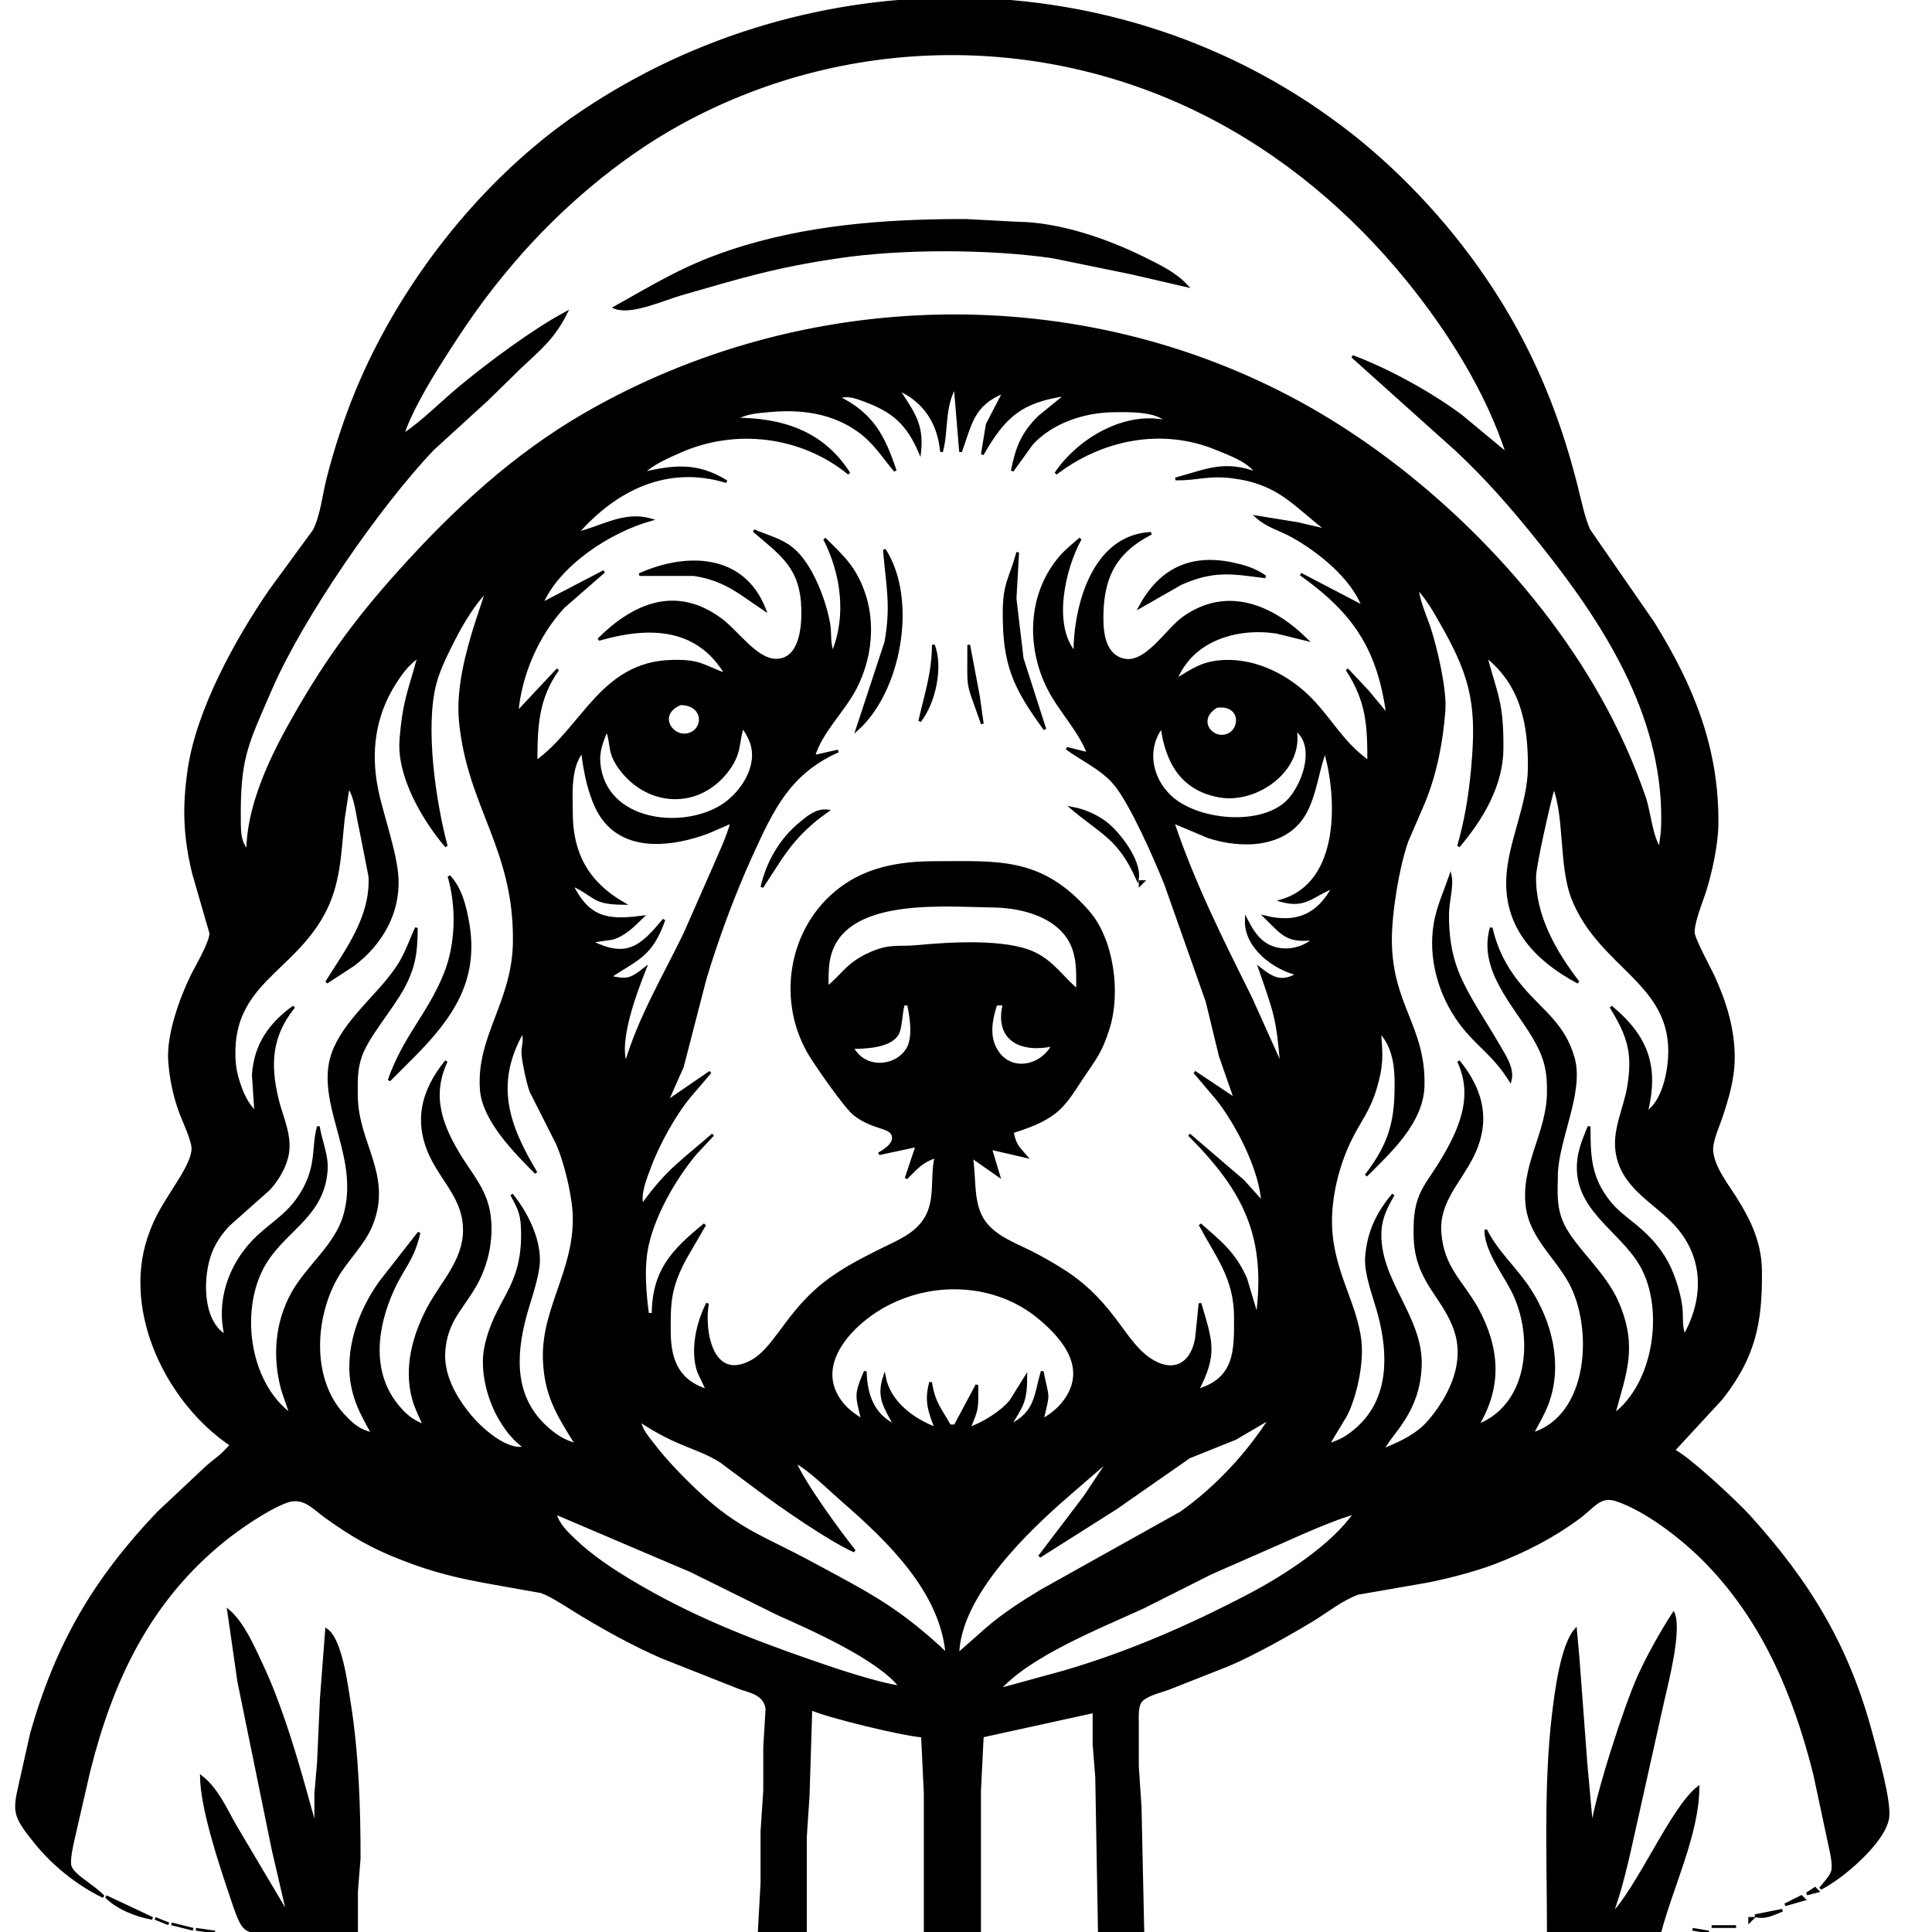 <?xml version="1.0" encoding="UTF-8" standalone="no"?>
<!DOCTYPE svg PUBLIC "-//W3C//DTD SVG 20010904//EN"
              "http://www.w3.org/TR/2001/REC-SVG-20010904/DTD/svg10.dtd">

<svg xmlns="http://www.w3.org/2000/svg"
     width="187.93mm" height="187.93mm"
     viewBox="0 0 710 710">
  <path id="Выделение"
        fill="black" stroke="black" stroke-width="1"
        d="M 85.00,531.00
           C 61.92,515.54 45.52,482.56 54.67,455.00
             57.47,446.58 60.67,442.35 65.22,435.00
             67.29,431.66 70.65,426.44 70.89,422.42
             71.08,419.45 67.60,412.13 66.42,409.00
             64.12,402.86 62.81,396.54 62.32,390.00
             61.62,380.63 66.30,367.37 70.36,359.00
             72.26,355.07 77.27,346.86 77.49,343.00
             77.49,343.00 71.13,321.00 71.13,321.00
             67.84,307.51 67.45,296.71 69.43,283.00
             72.59,261.02 86.87,235.17 99.35,217.00
             99.35,217.00 115.45,195.00 115.45,195.00
             118.24,189.54 118.98,181.87 120.48,176.00
             123.24,165.19 126.77,154.32 131.01,144.00
             146.92,105.33 175.77,68.11 210.00,43.89
             292.89,-14.25 406.29,-16.01 489.00,43.89
             509.26,58.38 528.05,77.68 542.57,98.00
             560.49,123.07 571.92,149.20 579.37,179.00
             580.43,183.24 582.18,191.46 584.05,195.00
             584.05,195.00 607.58,229.00 607.58,229.00
             622.09,252.43 631.32,275.20 631.00,303.00
             630.91,310.40 628.63,320.93 626.33,328.00
             625.19,331.50 621.88,339.72 622.33,343.00
             622.70,345.77 628.16,355.65 629.69,359.00
             634.04,368.50 637.10,378.48 637.00,389.00
             636.92,396.71 634.77,403.76 632.33,411.00
             631.18,414.43 628.80,419.55 629.09,423.00
             629.60,429.22 635.00,435.86 638.19,441.00
             643.30,449.26 646.88,457.12 647.00,467.00
             647.22,485.97 644.68,498.61 632.55,514.00
             632.55,514.00 615.00,533.00 615.00,533.00
             620.38,535.54 638.11,552.11 642.58,557.04
             665.11,581.88 679.28,605.42 687.88,638.00
             689.59,644.47 694.64,662.01 693.76,668.00
             692.48,676.84 676.85,690.15 669.00,694.00
             670.32,692.32 672.72,689.85 673.37,687.91
             674.24,685.28 672.77,679.83 672.20,677.00
             672.20,677.00 666.87,652.00 666.87,652.00
             659.46,622.50 647.82,594.82 626.00,573.00
             617.97,564.97 604.88,554.80 594.00,551.21
             587.96,549.22 585.76,553.60 580.00,557.84
             570.44,564.90 560.06,570.15 549.00,574.39
             541.52,577.25 528.95,580.50 521.00,581.73
             521.00,581.73 499.00,585.55 499.00,585.55
             493.20,587.61 487.37,592.31 482.00,595.55
             473.38,600.75 460.16,608.18 451.00,611.99
             451.00,611.99 429.00,620.66 429.00,620.66
             426.19,621.63 420.66,622.94 419.02,625.42
             417.78,627.29 418.00,630.79 418.00,633.00
             418.00,633.00 418.00,649.00 418.00,649.00
             418.00,649.00 419.00,664.00 419.00,664.00
             419.00,664.00 420.00,710.00 420.00,710.00
             420.00,710.00 404.00,710.00 404.00,710.00
             404.00,710.00 403.00,653.00 403.00,653.00
             403.00,653.00 402.04,641.00 402.04,641.00
             402.04,641.00 402.04,629.00 402.04,629.00
             402.04,629.00 361.00,638.00 361.00,638.00
             361.00,638.00 360.00,658.00 360.00,658.00
             360.00,658.00 360.00,710.00 360.00,710.00
             360.00,710.00 340.00,710.00 340.00,710.00
             340.00,710.00 340.00,659.00 340.00,659.00
             340.00,659.00 339.00,638.00 339.00,638.00
             331.35,637.36 305.03,630.99 298.00,628.00
             298.00,628.00 297.00,660.00 297.00,660.00
             297.00,660.00 296.00,675.00 296.00,675.00
             296.00,675.00 296.00,710.00 296.00,710.00
             296.00,710.00 279.00,710.00 279.00,710.00
             279.00,710.00 280.00,692.00 280.00,692.00
             280.00,692.00 280.00,673.00 280.00,673.00
             280.00,673.00 281.00,658.00 281.00,658.00
             281.00,658.00 281.00,642.00 281.00,642.00
             281.00,642.00 281.84,628.02 281.84,628.02
             281.12,622.67 276.37,621.80 272.00,620.33
             272.00,620.33 243.00,608.86 243.00,608.86
             232.95,604.42 223.42,599.21 214.00,593.55
             210.03,591.17 203.07,586.44 199.00,584.97
             199.00,584.97 180.00,581.58 180.00,581.58
             167.89,579.39 159.54,577.40 148.00,572.94
             136.94,568.67 129.64,564.46 120.00,557.57
             114.93,553.95 111.52,549.43 105.00,551.89
             98.05,554.52 87.81,561.54 82.00,566.26
             54.65,588.48 41.00,617.50 32.63,651.00
             32.63,651.00 27.12,675.00 27.12,675.00
             26.57,677.43 25.09,683.60 25.77,685.83
             26.84,689.36 34.28,692.99 38.00,697.00
             28.59,692.41 19.52,685.17 13.00,677.00
             10.86,674.31 7.46,670.26 6.51,667.00
             5.36,663.05 6.78,658.87 7.55,655.00
             7.55,655.00 11.58,637.00 11.58,637.00
             20.92,604.28 34.57,580.73 58.09,555.99
             58.09,555.99 76.00,539.17 76.00,539.17
             80.57,535.19 80.48,536.01 85.00,531.00 Z
           M 554.00,167.00
           C 546.62,144.00 532.52,121.65 517.39,103.00
             496.78,77.60 471.32,56.18 442.00,41.52
             381.29,11.17 309.46,12.66 250.00,45.31
             227.16,57.85 205.63,76.28 188.73,96.00
             177.54,109.06 170.41,119.58 161.32,134.00
             157.03,140.80 150.16,152.44 148.00,160.00
             155.56,154.93 162.00,148.26 169.00,142.43
             179.51,133.68 196.05,121.40 208.00,115.00
             203.30,124.35 198.26,128.23 190.99,135.09
             190.99,135.09 179.00,146.83 179.00,146.83
             179.00,146.83 159.09,165.01 159.09,165.01
             139.25,185.80 111.05,226.61 99.58,253.00
             90.42,274.06 87.73,278.64 88.00,302.00
             88.06,306.52 88.09,309.36 91.00,313.00
             91.05,297.31 98.63,280.53 106.14,267.00
             118.42,244.87 129.87,228.85 146.83,210.00
             166.95,187.65 188.83,167.33 215.00,152.22
             295.33,105.86 396.47,103.54 478.00,148.30
             521.82,172.36 562.99,212.49 587.58,256.00
             594.25,267.80 599.88,280.18 604.30,293.00
             606.20,298.50 606.82,307.76 610.00,312.00
             610.69,306.81 610.97,306.50 611.00,301.00
             611.18,262.04 589.35,228.39 565.80,199.00
             556.00,186.76 546.52,175.81 535.00,165.09
             535.00,165.09 497.00,131.00 497.00,131.00
             510.07,135.88 525.86,144.55 537.00,152.89
             537.00,152.89 554.00,167.00 554.00,167.00 Z
           M 226.00,113.00
           C 240.94,104.65 251.37,98.11 268.00,92.52
             296.01,83.09 325.67,80.95 355.00,81.00
             355.00,81.00 374.00,82.00 374.00,82.00
             389.18,82.18 406.48,88.09 420.00,94.76
             425.62,97.53 431.68,100.38 436.00,105.00
             436.00,105.00 416.00,100.37 416.00,100.37
             416.00,100.37 387.00,94.43 387.00,94.43
             363.48,91.01 331.50,90.94 308.00,94.43
             284.40,97.93 272.40,101.70 250.00,108.14
             243.70,109.95 232.07,115.33 226.00,113.00 Z
           M 351.00,142.00
           C 346.52,149.55 348.14,158.45 346.00,166.00
             345.06,155.58 339.81,147.19 330.00,143.00
             335.20,151.32 339.09,155.51 338.00,166.00
             333.57,155.79 328.39,151.09 318.00,147.23
             314.46,145.91 311.69,144.78 308.00,146.00
             320.70,152.23 324.73,160.41 329.00,173.00
             324.60,167.81 321.61,162.78 316.00,158.61
             306.35,151.43 294.59,149.86 283.00,150.93
             278.29,151.36 274.18,151.55 270.00,154.00
             287.25,154.00 302.28,158.69 312.00,174.00
             294.67,159.80 270.36,156.86 250.00,165.86
             245.23,167.97 239.70,170.31 236.00,174.00
             247.79,171.35 256.10,170.27 267.00,177.00
             245.34,170.37 226.32,179.58 212.00,196.00
             221.16,193.85 229.27,188.26 239.00,191.00
             224.06,195.23 205.23,207.39 199.00,222.00
             199.00,222.00 222.00,210.00 222.00,210.00
             222.00,210.00 207.09,223.00 207.09,223.00
             197.53,233.28 191.14,248.03 190.00,262.00
             190.00,262.00 205.00,246.00 205.00,246.00
             197.32,256.76 197.00,267.33 197.00,280.00
             214.39,267.54 221.02,243.61 247.00,243.01
             257.50,242.77 257.99,244.76 267.00,248.00
             256.34,229.75 238.05,229.77 220.00,235.00
             233.30,221.83 248.67,215.62 265.00,227.76
             270.90,232.15 277.82,242.47 285.00,242.60
             294.18,242.77 295.14,230.67 294.99,224.00
             294.63,208.53 287.57,204.08 277.00,195.00
             281.72,197.07 286.86,198.25 290.96,201.53
             297.97,207.14 302.97,220.28 304.54,229.00
             305.27,233.05 304.47,236.14 306.00,240.00
             311.73,226.52 309.55,210.79 303.00,198.00
             307.06,202.06 311.44,205.96 314.27,211.00
             321.73,223.98 321.01,240.03 314.27,253.00
             309.74,261.55 301.65,268.94 299.00,278.00
             299.00,278.00 308.00,276.00 308.00,276.00
             290.06,284.01 283.92,297.15 276.23,314.00
             269.72,328.26 263.50,344.96 259.04,360.00
             259.04,360.00 250.77,392.00 250.77,392.00
             250.77,392.00 245.00,405.00 245.00,405.00
             245.00,405.00 261.00,394.00 261.00,394.00
             261.00,394.00 253.32,403.00 253.32,403.00
             247.81,409.63 241.65,420.85 238.69,429.00
             237.18,433.17 234.78,438.63 236.00,443.00
             245.07,430.24 250.69,426.81 262.00,417.00
             262.00,417.00 255.46,424.01 255.46,424.01
             247.67,433.35 239.35,447.87 237.44,460.00
             236.29,467.26 237.04,475.75 238.00,483.00
             238.00,483.00 240.00,483.00 240.00,483.00
             240.15,466.94 247.09,459.77 259.00,450.00
             259.00,450.00 251.48,463.00 251.48,463.00
             246.08,473.33 245.87,478.76 246.00,490.00
             246.12,500.30 249.46,507.89 260.00,511.00
             260.00,511.00 256.69,504.00 256.69,504.00
             254.08,496.12 256.35,486.14 260.00,479.00
             258.23,489.02 261.47,508.07 276.00,500.43
             284.19,496.13 288.43,484.51 300.00,474.17
             307.21,467.73 315.44,463.52 324.00,459.25
             329.98,456.26 336.29,453.92 340.01,448.00
             344.42,440.97 342.13,432.68 344.00,425.00
             338.56,426.85 337.00,429.04 333.00,433.00
             333.00,433.00 337.00,421.00 337.00,421.00
             337.00,421.00 323.00,424.00 323.00,424.00
             325.30,422.69 329.79,419.88 327.87,416.56
             326.35,413.92 320.43,414.49 314.01,409.47
             310.72,406.89 299.71,391.06 297.35,387.00
             285.28,366.28 290.78,338.56 311.00,325.10
             320.47,318.80 331.83,317.02 343.00,317.00
             366.82,316.96 382.49,315.22 399.82,335.00
             408.94,345.42 411.41,364.99 407.25,378.00
             404.49,386.65 402.55,388.75 397.67,396.00
             394.78,400.30 392.01,405.20 387.96,408.47
             383.23,412.31 377.67,414.11 372.00,416.00
             373.01,420.73 373.83,421.42 377.00,425.00
             377.00,425.00 364.00,422.00 364.00,422.00
             364.00,422.00 367.00,432.00 367.00,432.00
             367.00,432.00 357.00,425.00 357.00,425.00
             358.42,432.90 356.90,442.32 361.65,448.98
             365.28,454.09 371.51,456.67 377.00,459.30
             382.73,462.04 391.06,466.78 396.00,470.67
             409.77,481.50 413.68,493.32 422.00,499.20
             430.48,505.19 437.77,502.15 439.68,492.00
             439.68,492.00 441.00,479.00 441.00,479.00
             445.10,493.05 447.10,497.48 440.00,511.00
             454.30,506.78 454.06,496.37 454.00,484.00
             453.93,469.63 447.44,462.03 441.00,450.00
             448.44,456.46 453.74,460.63 457.83,470.00
             457.83,470.00 462.00,484.00 462.00,484.00
             465.87,454.64 457.74,437.76 437.00,417.00
             437.00,417.00 456.83,434.00 456.83,434.00
             456.83,434.00 464.00,442.00 464.00,442.00
             463.42,430.12 454.76,413.25 447.48,404.00
             447.48,404.00 439.00,394.00 439.00,394.00
             439.00,394.00 454.00,404.00 454.00,404.00
             454.00,404.00 448.43,388.00 448.43,388.00
             448.43,388.00 443.58,368.00 443.58,368.00
             443.58,368.00 428.40,325.00 428.40,325.00
             424.71,315.77 415.68,295.11 409.67,288.01
             404.84,282.31 397.93,279.33 392.00,275.00
             392.00,275.00 400.00,277.00 400.00,277.00
             396.84,268.47 389.56,261.25 385.37,253.00
             378.01,238.48 378.06,220.37 387.93,207.00
             390.89,202.99 393.33,201.20 397.00,198.00
             391.05,208.74 386.13,229.71 395.00,240.00
             395.01,222.67 401.78,197.00 423.00,196.00
             409.05,203.18 404.82,213.02 405.00,228.00
             405.07,233.70 406.32,241.07 413.00,242.53
             421.27,244.34 428.59,231.61 435.00,227.04
             450.86,215.76 467.33,222.62 480.00,235.00
             480.00,235.00 469.00,232.30 469.00,232.30
             454.31,230.18 437.86,235.05 432.00,250.00
             438.45,246.06 442.09,243.36 450.00,243.04
             461.91,242.56 473.69,248.67 481.83,257.09
             489.60,265.12 493.17,272.96 503.00,280.00
             503.00,266.47 502.60,257.69 495.00,246.00
             495.00,246.00 502.54,254.00 502.54,254.00
             502.54,254.00 510.00,263.00 510.00,263.00
             506.71,238.62 498.03,225.24 478.00,211.00
             478.00,211.00 501.00,223.00 501.00,223.00
             496.88,212.23 484.88,202.55 475.00,197.04
             470.41,194.48 465.96,193.50 462.00,190.00
             462.00,190.00 477.00,192.44 477.00,192.44
             477.00,192.44 488.00,195.00 488.00,195.00
             475.33,185.41 470.36,177.55 453.00,175.29
             443.90,174.10 439.48,176.24 432.00,176.00
             443.45,172.92 449.78,169.42 462.00,174.00
             459.04,169.37 451.97,166.91 447.00,164.86
             427.04,156.63 404.86,161.10 388.00,174.00
             396.35,161.55 413.58,151.30 429.00,155.00
             425.33,150.55 414.47,150.94 409.00,151.00
             398.34,151.13 386.53,155.05 379.18,163.04
             379.18,163.04 372.00,173.00 372.00,173.00
             373.68,164.65 375.73,159.18 382.04,153.09
             382.04,153.09 392.00,145.00 392.00,145.00
             375.33,147.35 369.14,152.73 361.00,167.00
             361.00,167.00 362.79,156.00 362.79,156.00
             362.79,156.00 369.00,144.00 369.00,144.00
             357.32,148.58 356.72,155.90 353.00,166.00
             353.00,166.00 351.00,142.00 351.00,142.00 Z
           M 370.00,143.00
           C 370.00,143.00 369.00,143.00 369.00,143.00
             369.00,143.00 370.00,144.00 370.00,144.00
             370.00,144.00 370.00,143.00 370.00,143.00 Z
           M 148.00,160.00
           C 148.00,160.00 147.00,160.00 147.00,160.00
             147.00,160.00 148.00,161.00 148.00,161.00
             148.00,161.00 148.00,160.00 148.00,160.00 Z
           M 325.00,202.00
           C 336.81,220.18 330.84,253.79 315.00,268.00
             315.00,268.00 325.54,236.00 325.54,236.00
             328.00,222.22 326.08,215.29 325.00,202.00 Z
           M 374.00,203.00
           C 374.00,203.00 373.04,220.00 373.04,220.00
             373.04,220.00 375.65,242.00 375.65,242.00
             375.65,242.00 384.00,268.00 384.00,268.00
             372.71,252.57 368.91,244.24 369.00,225.00
             369.05,214.15 371.45,212.47 374.00,203.00 Z
           M 235.00,211.15
           C 252.15,203.49 273.12,203.72 281.00,224.00
             271.75,217.83 266.65,212.98 255.00,211.15
             255.00,211.15 235.00,211.15 235.00,211.15 Z
           M 419.00,223.00
           C 426.43,209.13 437.88,203.95 453.00,207.21
             457.50,208.18 461.23,209.27 465.00,212.00
             452.72,210.38 446.02,209.13 434.00,214.44
             434.00,214.44 419.00,223.00 419.00,223.00 Z
           M 180.00,216.00
           C 180.00,216.00 179.00,216.00 179.00,216.00
             179.00,216.00 180.00,217.00 180.00,217.00
             180.00,217.00 180.00,216.00 180.00,216.00 Z
           M 521.00,216.00
           C 520.69,219.54 524.09,227.18 525.33,231.00
             527.73,238.36 531.24,253.48 530.68,261.00
             529.81,272.58 527.58,284.23 523.14,295.00
             523.14,295.00 517.09,309.00 517.09,309.00
             513.70,318.45 510.89,335.93 511.00,346.00
             511.27,369.51 523.51,377.56 522.99,399.00
             522.66,412.45 510.84,423.16 502.00,432.00
             511.21,419.96 513.17,411.73 513.00,397.00
             512.92,390.51 511.70,383.75 507.00,379.00
             507.70,387.63 508.04,391.31 505.43,400.00
             502.98,408.18 499.53,411.97 496.11,419.00
             491.64,428.18 488.78,439.76 489.01,450.00
             489.40,467.12 498.33,478.95 499.83,493.00
             500.69,501.01 498.22,512.81 494.63,520.00
             494.63,520.00 488.00,531.00 488.00,531.00
             492.57,529.66 495.41,528.03 498.99,524.82
             511.04,513.98 510.73,497.57 506.85,483.00
             505.23,476.93 501.72,468.15 502.18,462.00
             502.87,452.91 506.19,445.90 512.00,439.00
             509.67,443.12 507.52,447.16 507.21,452.00
             506.01,470.40 522.67,483.84 521.96,502.00
             521.29,519.15 511.38,526.13 508.00,533.00
             513.28,530.76 518.58,528.56 522.91,524.68
             525.65,522.22 528.61,518.16 530.54,515.00
             535.30,507.18 537.91,498.01 534.90,489.00
             530.59,476.12 520.20,470.83 520.00,454.00
             519.94,448.66 520.05,444.02 522.21,439.00
             523.70,435.53 526.86,431.36 528.94,428.00
             536.20,416.23 542.36,403.46 536.00,390.00
             544.84,400.89 547.43,412.17 541.03,425.00
             536.39,434.31 528.33,441.68 529.18,453.00
             530.16,465.93 537.13,470.87 542.84,481.00
             550.68,495.55 551.66,509.65 542.84,524.00
             561.97,516.74 564.08,492.40 556.69,476.00
             553.42,468.75 546.01,459.95 546.00,452.00
             550.03,460.21 557.16,466.30 562.13,474.00
             569.86,485.97 573.68,501.19 568.90,515.00
             567.45,519.18 565.06,523.09 563.00,527.00
             584.56,520.64 586.13,487.64 576.83,471.00
             571.69,461.81 562.87,454.66 561.30,444.00
             559.04,428.70 568.65,416.95 568.99,402.00
             569.18,393.45 567.94,388.38 563.55,381.00
             556.39,368.96 543.66,356.28 548.00,341.00
             549.93,349.45 553.67,356.40 559.30,363.00
             566.98,372.01 574.79,376.62 578.22,389.00
             581.67,401.47 572.16,418.85 572.00,432.00
             571.93,438.58 571.42,443.87 574.33,450.00
             578.60,459.02 589.78,467.71 594.54,479.00
             601.38,495.24 597.20,504.41 593.00,520.00
             608.20,508.87 612.32,481.08 603.12,465.00
             595.36,451.44 577.27,443.83 580.32,425.00
             580.89,421.52 582.58,417.24 584.00,414.00
             584.00,424.94 584.21,432.92 591.53,441.96
             596.76,448.43 604.76,451.42 611.44,462.00
             614.50,466.84 616.97,474.31 617.71,480.00
             618.24,484.04 617.47,487.14 619.00,491.00
             626.72,477.38 626.79,462.01 615.83,450.01
             608.34,441.81 597.27,436.88 594.53,425.00
             592.42,415.88 597.18,407.78 598.56,399.00
             600.52,386.56 598.37,380.45 592.00,370.00
             605.45,381.14 609.24,392.19 605.00,409.00
             610.86,405.30 613.04,395.56 613.49,389.00
             615.39,361.08 588.02,355.75 577.93,330.00
             573.35,318.33 575.47,299.47 571.00,289.00
             569.48,293.98 564.12,317.54 564.01,322.00
             563.68,336.42 571.43,349.89 580.00,361.00
             564.97,352.96 553.33,341.21 554.04,323.00
             554.56,309.65 561.93,295.69 562.00,282.00
             562.07,266.16 559.36,251.44 546.00,241.00
             550.07,256.12 552.08,258.18 552.00,275.00
             551.94,288.63 544.59,300.84 536.00,311.00
             538.64,301.89 540.20,292.43 541.07,283.00
             543.15,260.60 541.59,249.89 530.28,230.00
             527.05,224.31 525.30,221.10 521.00,216.00 Z
           M 179.00,217.00
           C 174.36,221.30 169.65,229.30 166.76,235.00
             164.26,239.92 161.34,245.68 159.92,251.00
             155.59,267.24 159.69,294.75 164.00,311.00
             155.70,301.18 146.32,285.36 147.32,272.00
             148.41,257.53 150.49,254.02 154.00,241.00
             149.86,244.11 147.88,246.65 145.09,251.00
             137.45,262.91 135.69,276.31 138.45,290.00
             140.37,299.56 145.60,313.75 145.96,323.00
             146.46,335.82 139.97,346.79 130.00,354.47
             130.00,354.47 120.00,361.00 120.00,361.00
             127.42,349.14 136.77,336.89 135.91,322.00
             135.91,322.00 132.37,304.00 132.37,304.00
             131.22,299.29 130.86,292.81 128.00,289.00
             128.00,289.00 126.16,301.00 126.16,301.00
             124.83,313.33 124.84,324.80 118.69,336.00
             107.15,357.02 85.40,361.54 86.01,388.00
             86.10,391.72 86.59,394.46 87.75,398.00
             89.15,402.29 90.80,405.79 94.00,409.00
             94.00,409.00 93.09,395.00 93.09,395.00
             93.81,384.01 99.20,376.30 108.00,370.00
             99.36,380.64 98.79,391.10 101.90,404.00
             103.48,410.55 106.85,417.10 105.67,424.00
             104.87,428.68 101.99,433.50 98.82,436.96
             98.82,436.96 84.09,450.04 84.09,450.04
             81.32,452.93 78.96,456.27 77.48,460.00
             73.96,468.84 73.64,485.71 83.00,491.00
             79.92,478.35 84.25,465.41 93.17,456.09
             98.34,450.69 104.68,447.30 109.21,441.00
             117.37,429.65 114.66,422.24 117.00,414.00
             117.84,419.41 120.28,424.43 119.90,430.00
             118.80,446.17 105.90,451.27 98.10,463.00
             87.13,479.51 90.61,508.16 107.00,520.00
             107.00,520.00 103.92,511.00 103.92,511.00
             100.53,498.92 101.43,486.02 107.68,475.00
             113.21,465.24 123.32,457.81 126.56,447.00
             132.70,426.48 118.27,408.45 121.33,391.00
             123.35,379.45 134.62,369.67 141.86,361.00
             148.57,352.97 149.06,349.93 153.00,341.00
             152.99,349.57 152.30,355.27 148.10,363.00
             143.86,370.79 135.19,380.58 132.55,388.00
             130.75,393.04 130.94,397.75 131.00,403.00
             131.21,420.24 143.77,431.95 136.52,450.00
             133.52,457.48 127.17,462.98 123.31,470.00
             115.20,484.75 114.03,506.96 126.10,519.99
             129.64,523.80 131.95,525.75 137.00,527.00
             133.87,521.08 131.10,516.71 129.67,510.00
             126.79,496.54 132.04,481.88 139.93,471.00
             139.93,471.00 154.00,453.00 154.00,453.00
             151.71,463.00 148.22,465.40 144.31,474.00
             138.05,487.78 135.80,504.56 146.33,516.99
             149.35,520.56 151.68,522.31 156.00,524.00
             154.58,520.71 152.87,517.47 151.93,514.00
             148.87,502.70 152.00,491.10 157.26,481.00
             162.23,471.46 170.66,463.57 170.66,452.00
             170.66,441.12 163.53,434.87 158.98,426.00
             152.26,412.89 154.93,401.16 164.00,390.00
             158.00,402.70 162.09,413.71 169.06,425.00
             173.14,431.60 178.05,437.14 179.53,445.00
             181.23,453.99 179.27,464.07 174.83,472.00
             169.89,480.83 164.23,484.98 163.18,496.00
             162.32,504.91 167.01,513.35 172.46,520.00
             176.53,524.96 186.00,533.74 193.00,532.00
             189.04,529.03 186.71,526.23 184.12,522.00
             179.57,514.59 176.68,503.63 178.52,495.00
             182.22,477.53 192.25,473.85 192.00,453.00
             191.92,446.54 191.11,444.62 188.00,439.00
             193.21,445.37 197.92,454.56 197.92,463.00
             197.92,468.84 194.44,478.11 192.88,484.00
             188.98,498.80 188.66,513.86 201.00,524.82
             204.63,528.03 207.38,529.65 212.00,531.00
             205.10,519.97 200.32,512.65 200.01,499.00
             199.60,480.76 211.43,466.82 210.99,447.00
             210.82,439.48 207.80,426.85 204.69,420.00
             204.69,420.00 195.09,401.00 195.09,401.00
             193.92,397.74 192.36,390.41 192.13,387.00
             192.16,383.64 193.14,382.43 192.13,379.00
             181.13,398.20 186.45,413.41 197.00,431.00
             189.49,423.48 177.67,411.63 176.87,400.42
             175.47,380.84 188.74,368.37 189.00,346.00
             189.38,311.72 172.18,296.44 169.17,265.00
             168.05,253.36 171.51,240.05 175.03,229.00
             175.03,229.00 179.00,217.00 179.00,217.00 Z
           M 343.00,237.00
           C 346.20,245.07 343.34,258.25 338.00,265.00
             340.25,255.04 342.90,247.56 343.00,237.00 Z
           M 356.00,237.00
           C 356.00,237.00 359.60,256.00 359.60,256.00
             359.60,256.00 361.00,266.00 361.00,266.00
             355.22,249.33 356.00,254.97 356.00,237.00 Z
           M 250.04,258.62
           C 240.83,262.51 246.86,271.51 252.96,269.92
             259.30,268.27 259.16,258.62 250.04,258.62 Z
           M 447.06,259.62
           C 439.15,264.40 445.09,272.27 450.94,270.22
             456.63,268.22 456.37,258.31 447.06,259.62 Z
           M 273.00,267.00
           C 270.81,272.46 272.62,276.72 266.66,284.00
             256.10,296.90 238.46,295.92 228.39,283.00
             223.24,276.39 225.25,273.60 223.00,268.00
             221.20,272.53 219.62,275.97 220.19,281.00
             222.54,301.88 249.95,305.50 265.00,296.39
             271.51,292.45 277.65,283.95 276.80,276.00
             276.41,272.36 274.86,270.02 273.00,267.00 Z
           M 427.00,267.00
           C 420.22,275.87 423.32,287.95 432.02,294.37
             441.98,301.71 461.91,303.65 471.98,295.61
             478.77,290.19 484.63,273.82 476.00,268.00
             478.92,282.84 461.73,295.09 448.00,292.53
             434.17,289.96 428.74,279.89 427.00,267.00 Z
           M 214.00,276.00
           C 209.11,282.10 209.97,291.59 210.00,299.00
             210.07,313.95 216.09,324.52 229.00,332.00
             217.43,331.89 219.12,329.08 210.00,325.00
             216.21,337.65 223.21,338.69 236.00,337.00
             232.67,340.25 229.59,343.45 225.00,344.85
             225.00,344.85 217.00,346.00 217.00,346.00
             230.14,352.69 235.46,348.40 244.00,338.00
             239.28,351.26 234.43,352.13 224.00,359.00
             230.37,360.53 231.84,360.06 237.00,356.00
             233.74,364.21 226.69,382.66 230.00,391.00
             234.96,374.03 244.07,358.85 251.74,343.00
             251.74,343.00 261.85,320.00 261.85,320.00
             264.30,314.30 267.40,307.91 269.00,302.00
             269.00,302.00 260.00,305.91 260.00,305.91
             247.68,310.41 230.85,312.96 221.79,300.96
             219.76,298.27 218.42,295.17 217.36,292.00
             215.58,286.74 214.73,281.48 214.00,276.00 Z
           M 487.00,276.00
           C 484.53,281.35 483.50,291.98 479.47,299.00
             472.39,311.32 456.04,311.49 444.00,307.48
             444.00,307.48 431.00,302.00 431.00,302.00
             438.50,324.51 449.22,345.79 459.75,367.00
             459.75,367.00 471.00,392.00 471.00,392.00
             469.56,374.27 468.72,372.50 463.00,356.00
             467.94,359.89 471.20,361.37 477.00,358.00
             468.15,355.92 457.54,347.98 458.00,338.00
             459.60,341.10 461.35,344.17 464.17,346.35
             469.66,350.58 478.16,349.60 483.00,345.00
             473.24,346.07 471.84,343.77 465.00,337.00
             476.37,339.77 484.36,336.50 490.00,326.00
             482.36,328.92 479.87,333.44 471.00,331.00
             492.92,324.53 492.06,293.49 487.00,276.00 Z
           M 280.00,326.00
           C 282.05,317.03 286.86,308.57 294.04,302.67
             296.98,300.25 300.09,297.56 304.00,298.00
             295.87,303.78 290.56,309.53 285.23,318.00
             285.23,318.00 280.00,326.00 280.00,326.00 Z
           M 394.00,297.00
           C 398.34,297.81 402.30,299.52 405.91,302.10
             410.99,305.74 419.16,316.46 418.00,323.00
             411.26,307.92 405.22,306.45 394.00,297.00 Z
           M 165.00,322.00
           C 169.24,326.44 170.87,333.07 171.92,339.00
             175.61,360.01 166.17,373.67 152.00,388.00
             152.00,388.00 143.00,397.00 143.00,397.00
             148.60,380.97 157.53,372.91 163.55,358.00
             167.98,347.03 168.27,333.31 165.00,322.00 Z
           M 533.00,322.00
           C 533.75,325.61 532.06,331.12 532.00,336.00
             531.92,343.12 532.85,350.32 535.46,357.00
             539.00,366.06 545.72,375.52 550.57,384.00
             552.75,387.80 556.12,392.51 555.00,397.00
             548.66,387.02 542.78,384.09 536.76,376.00
             529.02,365.60 525.14,351.89 527.46,339.00
             528.52,333.15 531.06,327.60 533.00,322.00 Z
           M 419.00,324.00
           C 419.00,324.00 420.00,324.00 420.00,324.00
             420.00,324.00 419.00,325.00 419.00,325.00
             419.00,325.00 419.00,324.00 419.00,324.00 Z
           M 396.00,364.00
           C 396.00,356.06 396.52,348.54 390.66,342.18
             384.47,335.47 373.80,333.11 365.00,333.00
             348.04,332.81 314.28,329.47 305.97,348.00
             303.77,352.90 304.00,357.79 304.00,363.00
             310.34,357.77 311.42,354.16 320.00,350.35
             327.16,347.17 330.10,348.49 337.00,347.83
             348.60,346.73 369.52,345.35 380.00,350.33
             387.08,353.69 390.26,359.26 396.00,364.00 Z
           M 333.84,369.00
           C 333.84,369.00 332.00,369.00 332.00,369.00
             330.99,372.56 331.11,377.61 329.83,379.89
             327.12,384.71 317.99,384.89 313.00,385.00
             314.33,386.75 315.13,388.00 317.04,389.26
             322.55,392.89 330.72,390.89 333.84,384.98
             335.94,380.49 334.85,373.76 333.84,369.00 Z
           M 369.00,369.00
           C 369.00,369.00 366.00,369.00 366.00,369.00
             364.11,374.84 362.80,381.45 366.72,386.89
             372.24,394.54 383.12,391.74 387.00,384.00
             375.45,386.56 365.80,382.20 369.00,369.00 Z
           M 383.00,522.00
           C 385.87,520.17 388.27,518.59 390.47,515.91
             400.39,503.85 391.93,492.60 382.00,484.32
             365.76,470.79 342.03,470.00 324.00,480.46
             312.10,487.37 298.35,502.26 309.53,515.91
             311.71,518.57 314.15,520.18 317.00,522.00
             314.99,513.05 314.06,513.00 318.00,504.00
             318.19,512.61 320.76,520.07 329.00,524.00
             325.49,517.35 322.45,513.73 325.00,506.00
             326.80,515.43 335.44,521.73 344.00,525.00
             341.57,518.67 340.09,514.75 342.00,508.00
             343.20,515.64 345.39,517.55 349.00,524.00
             349.00,524.00 351.00,524.00 351.00,524.00
             351.00,524.00 359.00,509.00 359.00,509.00
             359.00,516.93 359.46,517.62 356.00,525.00
             361.01,523.40 368.13,519.02 371.44,514.91
             371.44,514.91 377.00,506.00 377.00,506.00
             376.92,515.18 375.67,516.33 371.00,524.00
             380.90,519.28 380.42,512.81 383.00,504.00
             385.23,515.11 385.49,510.93 383.00,522.00 Z
           M 234.00,521.00
           C 234.00,521.00 233.00,521.00 233.00,521.00
             233.00,521.00 234.00,522.00 234.00,522.00
             234.00,522.00 234.00,521.00 234.00,521.00 Z
           M 467.00,521.00
           C 467.00,521.00 454.00,528.63 454.00,528.63
             454.00,528.63 437.00,535.46 437.00,535.46
             437.00,535.46 410.00,554.28 410.00,554.28
             410.00,554.28 382.00,572.00 382.00,572.00
             382.00,572.00 398.71,550.00 398.71,550.00
             398.71,550.00 408.00,536.00 408.00,536.00
             408.00,536.00 393.00,549.00 393.00,549.00
             377.57,562.32 352.49,586.22 352.00,608.00
             352.00,608.00 363.00,598.30 363.00,598.30
             369.13,593.05 376.09,588.59 383.00,584.45
             383.00,584.45 434.00,555.96 434.00,555.96
             446.82,546.95 458.64,534.24 467.00,521.00 Z
           M 235.00,522.00
           C 235.52,525.55 237.99,528.18 240.13,531.00
             244.73,537.05 251.41,543.86 257.01,549.07
             271.49,562.53 281.64,565.46 298.00,574.31
             319.32,585.84 329.89,590.89 348.00,608.00
             346.06,584.88 326.55,566.12 310.00,551.72
             304.80,547.20 297.77,540.10 292.00,537.00
             294.88,544.51 308.55,563.17 314.00,570.00
             304.90,565.94 287.31,553.76 279.00,547.53
             279.00,547.53 265.00,537.09 265.00,537.09
             256.07,531.44 249.75,531.74 235.00,522.00 Z
           M 318.00,522.00
           C 318.00,522.00 317.00,522.00 317.00,522.00
             317.00,522.00 318.00,523.00 318.00,523.00
             318.00,523.00 318.00,522.00 318.00,522.00 Z
           M 499.00,555.00
           C 499.00,555.00 498.00,555.00 498.00,555.00
             498.00,555.00 499.00,556.00 499.00,556.00
             499.00,556.00 499.00,555.00 499.00,555.00 Z
           M 204.00,556.00
           C 204.79,559.96 208.14,563.18 211.01,565.91
             217.32,571.92 224.56,576.74 232.00,581.20
             253.41,594.02 274.56,602.37 298.00,610.50
             306.85,613.58 322.08,618.74 331.00,620.00
             323.21,609.63 298.35,598.64 286.00,593.14
             286.00,593.14 254.00,577.31 254.00,577.31
             254.00,577.31 204.00,556.00 204.00,556.00 Z
           M 498.00,556.00
           C 491.65,557.49 477.46,563.78 471.00,566.70
             471.00,566.70 445.00,578.11 445.00,578.11
             445.00,578.11 420.00,590.69 420.00,590.69
             404.24,597.93 378.24,608.16 367.00,621.00
             367.00,621.00 391.00,614.42 391.00,614.42
             414.74,607.47 437.15,597.71 459.00,586.25
             471.96,579.46 489.73,568.07 498.00,556.00 Z
           M 84.00,592.00
           C 89.47,596.78 93.12,605.43 96.22,612.00
             102.28,624.83 107.39,641.28 111.29,655.00
             111.29,655.00 116.04,672.00 116.04,672.00
             116.04,672.00 116.04,659.00 116.04,659.00
             116.04,659.00 117.00,648.00 117.00,648.00
             117.00,648.00 118.09,624.00 118.09,624.00
             118.09,624.00 120.00,599.00 120.00,599.00
             125.29,602.57 127.37,619.52 128.41,626.00
             131.33,644.12 132.03,664.62 132.00,683.00
             132.00,683.00 131.04,695.00 131.04,695.00
             131.04,695.00 131.04,710.00 131.04,710.00
             131.04,710.00 98.00,710.00 98.00,710.00
             89.19,709.98 89.34,709.96 84.33,695.00
             80.53,683.63 74.26,664.66 74.00,653.00
             79.80,657.57 82.81,664.69 86.42,671.00
             86.42,671.00 106.00,704.00 106.00,704.00
             106.00,704.00 100.42,680.00 100.42,680.00
             100.42,680.00 87.75,618.00 87.75,618.00
             87.75,618.00 84.00,592.00 84.00,592.00 Z
           M 615.00,593.00
           C 617.52,599.38 612.77,617.81 611.12,625.00
             611.12,625.00 600.42,673.00 600.42,673.00
             598.53,681.59 595.30,696.24 592.00,704.00
             601.95,694.25 614.26,664.67 624.00,657.00
             623.95,673.75 614.34,693.52 610.00,710.00
             610.00,710.00 569.00,710.00 569.00,710.00
             569.00,683.78 567.75,655.90 570.85,630.00
             571.80,622.01 573.93,604.88 579.00,599.00
             579.00,599.00 579.91,609.00 579.91,609.00
             579.91,609.00 582.83,648.00 582.83,648.00
             582.83,648.00 585.00,672.00 585.00,672.00
             586.71,659.88 597.18,627.37 602.31,616.00
             605.66,608.58 610.56,599.83 615.00,593.00 Z
           M 352.00,608.00
           C 352.00,608.00 351.00,608.00 351.00,608.00
             351.00,608.00 352.00,609.00 352.00,609.00
             352.00,609.00 352.00,608.00 352.00,608.00 Z
           M 332.00,620.00
           C 332.00,620.00 331.00,620.00 331.00,620.00
             331.00,620.00 332.00,621.00 332.00,621.00
             332.00,621.00 332.00,620.00 332.00,620.00 Z
           M 667.00,694.00
           C 667.00,694.00 668.00,695.00 668.00,695.00
             668.00,695.00 664.00,696.00 664.00,696.00
             664.00,696.00 667.00,694.00 667.00,694.00 Z
           M 39.00,697.00
           C 39.00,697.00 56.00,705.00 56.00,705.00
             50.04,703.92 43.32,701.31 39.00,697.00 Z
           M 662.00,697.00
           C 662.00,697.00 663.00,698.00 663.00,698.00
             663.00,698.00 656.00,700.00 656.00,700.00
             656.00,700.00 662.00,697.00 662.00,697.00 Z
           M 645.00,704.00
           C 645.00,704.00 655.00,702.00 655.00,702.00
             651.49,703.39 648.78,705.02 645.00,704.00 Z
           M 57.00,705.00
           C 57.00,705.00 62.00,707.00 62.00,707.00
             62.00,707.00 57.00,705.00 57.00,705.00 Z
           M 643.00,705.00
           C 643.00,705.00 644.00,705.00 644.00,705.00
             644.00,705.00 643.00,706.00 643.00,706.00
             643.00,706.00 643.00,705.00 643.00,705.00 Z
           M 63.00,707.00
           C 63.00,707.00 71.00,709.00 71.00,709.00
             71.00,709.00 63.00,707.00 63.00,707.00 Z
           M 629.00,708.00
           C 629.00,708.00 638.00,708.00 638.00,708.00
             638.00,708.00 629.00,708.00 629.00,708.00 Z
           M 72.00,709.00
           C 72.00,709.00 79.00,710.00 79.00,710.00
             79.00,710.00 72.00,709.00 72.00,709.00 Z
           M 622.00,709.00
           C 622.00,709.00 628.00,710.00 628.00,710.00
             628.00,710.00 622.00,709.00 622.00,709.00 Z" />
</svg>
